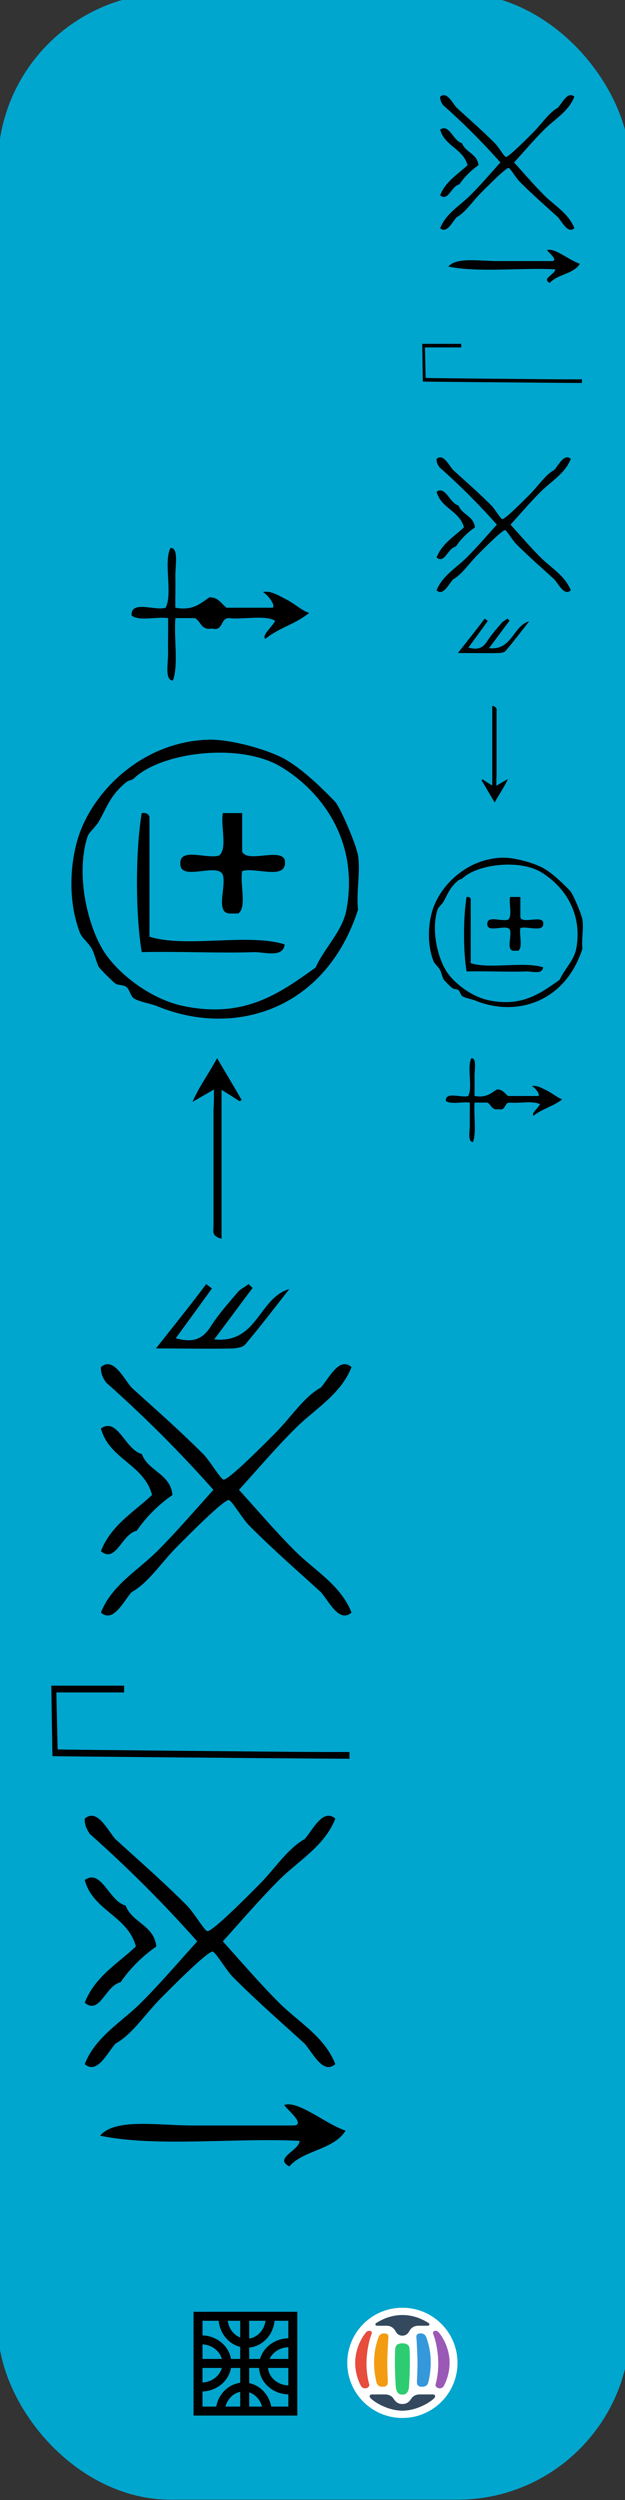 <?xml version="1.0" encoding="UTF-8" standalone="no"?>
<!-- Generator: Adobe Illustrator 15.0.0, SVG Export Plug-In . SVG Version: 6.00 Build 0)  -->

<svg
   version="1.1"
   id="Calque_1"
   x="0px"
   y="0px"
   width="100"
   height="400"
   viewBox="0 0 100 400"
   xml:space="preserve"
   sodipodi:docname="37 - Family -2024.svg"
   inkscape:version="1.3 (0e150ed6c4, 2023-07-21)"
   xmlns:inkscape="http://www.inkscape.org/namespaces/inkscape"
   xmlns:sodipodi="http://sodipodi.sourceforge.net/DTD/sodipodi-0.dtd"
   xmlns="http://www.w3.org/2000/svg"
   xmlns:svg="http://www.w3.org/2000/svg"
   xmlns:rdf="http://www.w3.org/1999/02/22-rdf-syntax-ns#"
   xmlns:cc="http://creativecommons.org/ns#"
   xmlns:dc="http://purl.org/dc/elements/1.1/"><rect x="0" y="0" width="100" height="400" fill="#333333" stroke="none"/><defs
   id="defs13"><clipPath
     id="clip0-43"><rect
       id="rect973"
       height="219"
       width="217"
       y="173"
       x="267" /></clipPath><clipPath
     id="clip0-43-3"><rect
       id="rect973-8"
       height="219"
       width="217"
       y="173"
       x="267" /></clipPath></defs><sodipodi:namedview
   pagecolor="#ffffff"
   bordercolor="#666666"
   borderopacity="1"
   objecttolerance="10"
   gridtolerance="10"
   guidetolerance="10"
   inkscape:pageopacity="0"
   inkscape:pageshadow="2"
   inkscape:window-width="2560"
   inkscape:window-height="1476"
   id="namedview11"
   showgrid="false"
   inkscape:zoom="3.0626232"
   inkscape:cx="120.81147"
   inkscape:cy="170.27886"
   inkscape:window-x="-12"
   inkscape:window-y="-12"
   inkscape:window-maximized="1"
   inkscape:current-layer="Calque_1"
   showguides="false"
   inkscape:showpageshadow="2"
   inkscape:pagecheckerboard="0"
   inkscape:deskcolor="#d1d1d1" />&#10;<rect
   style="opacity:0.97;fill:#00aad4;fill-opacity:1.0;stroke:none;stroke-width:4.181;stroke-miterlimit:4;stroke-dasharray:none;stroke-dashoffset:0;stroke-opacity:1"
   id="rect8072"
   width="101.147"
   height="401.056"
   x="-0.333"
   y="-1.107"
   ry="27.613" />&#10;&#10;&#10;<g
   id="g78-2-8"
   transform="matrix(0.14,0,0,0.14,55.563,369.237)"
   inkscape:export-filename="CedrarofLebanon.png"
   inkscape:export-xdpi="477"
   inkscape:export-ydpi="477"><circle
     style="fill:#ffffff"
     id="circle12-3-5"
     r="63"
     cy="63"
     cx="63" /><path
     style="fill:#e74c3c"
     inkscape:connector-curvature="0"
     id="path14-4-1"
     d="m 27.81,29.973 c -1.943,4.594 -5.625,17.601 -5.83,33.025 -0.137,10.756 1.732,19.686 3.026,24.279 1.293,4.594 -6.479,7.054 -9.284,2.188 -2.935,-5.088 -6.694,-15.283 -6.694,-26.468 0,-13.728 5.696,-26.817 12.523,-34.994 2.373,-2.846 7.557,-1.967 6.259,1.97 z" /><path
     style="fill:#9b59b6"
     inkscape:connector-curvature="0"
     id="path16-7-9"
     d="m 98.188,29.973 c 1.944,4.594 5.628,17.601 5.831,33.025 0.137,10.756 -1.727,19.686 -3.026,24.279 -1.294,4.594 6.478,7.054 9.284,2.188 2.937,-5.088 6.695,-15.283 6.695,-26.468 0,-13.728 -5.692,-26.817 -12.521,-34.994 -2.375,-2.846 -7.556,-1.967 -6.263,1.97 z" /><path
     style="fill:#f39c12"
     inkscape:connector-curvature="0"
     id="path18-2-1"
     d="m 42.273,29.314 c -4.314,0 -6.042,2.625 -6.907,5.252 -2.06,6.257 -4.748,14.871 -4.748,28.432 0,8.916 1.486,17.231 2.805,22.311 1.082,4.157 4.103,5.03 7.385,5.03 4.057,0 5.785,-2.188 5.568,-6.125 -0.208,-3.835 -0.65,-15.271 -0.65,-21.216 0,-5.941 0.712,-22.424 1.3,-29.527 0.216,-2.625 -1.51,-4.157 -4.753,-4.157 z" /><path
     style="fill:#3498db"
     inkscape:connector-curvature="0"
     id="path20-5-5"
     d="m 83.726,29.314 c 4.313,0 6.046,2.625 6.907,5.252 2.059,6.257 4.748,14.871 4.748,28.432 0,8.916 -1.486,17.231 -2.806,22.311 -1.077,4.157 -4.102,5.03 -7.384,5.03 -4.057,0 -5.785,-2.188 -5.569,-6.125 0.213,-3.835 0.649,-15.271 0.649,-21.216 0,-5.941 -0.711,-22.424 -1.298,-29.527 -0.211,-2.625 1.515,-4.157 4.753,-4.157 z" /><path
     style="fill:#2ecc71"
     inkscape:connector-curvature="0"
     id="path22-2-0"
     d="m 63,99.307 c 5.18,0 7.124,-3.537 7.555,-9.403 0.65,-8.75 1.512,-28.437 0.65,-42.872 C 70.943,42.68 68.18,40.687 63,40.687 c -5.181,0 -7.943,1.993 -8.202,6.345 -0.866,14.436 0,34.122 0.646,42.872 0.437,5.866 2.375,9.403 7.556,9.403 z" /><g
     id="g26-6-5"><path
       style="fill:#34495e"
       inkscape:connector-curvature="0"
       id="path24-0-0"
       d="m 63,117.682 c -14.031,0 -29.144,-7.439 -36.052,-14.002 -2.043,-1.938 -1.984,-4.59 1.511,-4.59 4.511,0 8.671,0 15.112,0 2.806,0 6.896,1.183 9.284,4.811 2.156,3.283 4.748,6.125 10.145,6.125 5.396,0 7.987,-2.842 10.149,-6.125 2.388,-3.628 6.372,-4.811 9.283,-4.811 6.436,0 10.598,0 15.108,0 3.494,0 3.554,2.651 1.51,4.59 -6.905,6.562 -22.019,14.002 -36.05,14.002 z" /></g><g
     id="g30-6-0"><path
       style="fill:#34495e"
       inkscape:connector-curvature="0"
       id="path28-0-2-1"
       d="m 63,8.318 c -14.198,0 -24.916,5.999 -29.576,8.967 -2.577,1.64 -0.9,3.283 0.649,3.283 2.372,0 4.193,0 10.576,0 4.749,0 8.352,2.06 10.794,6.777 1.368,2.639 4.104,4.594 7.557,4.594 3.453,0 6.191,-1.955 7.555,-4.594 2.444,-4.718 6.047,-6.777 10.795,-6.777 6.383,0 8.206,0 10.578,0 1.547,0 3.225,-1.644 0.648,-3.283 C 87.916,14.317 77.196,8.318 63,8.318 Z" /></g><rect
     style="fill:#3562ab"
     id="rect32-1-7"
     height="0.222"
     width="0.216"
     y="40.906"
     x="92.793" /><rect
     style="fill:#3562ab"
     id="rect34-0-7"
     height="0.221"
     width="0.216"
     y="80.278"
     x="93.87" /><rect
     style="fill:#3562ab"
     id="rect36-8-5"
     height="0.221"
     width="0.217"
     y="80.278"
     x="79.839" /></g><g
   id="g992"
   transform="matrix(0.077,0,0,0.077,10.392,356.551)"
   clip-path="url(#clip0-43-3)"
   inkscape:export-filename="logo unideo carré.png"
   inkscape:export-xdpi="477"
   inkscape:export-ydpi="477"><rect
     id="rect978"
     stroke-miterlimit="8"
     height="197"
     width="197"
     y="182.5"
     x="276.5"
     style="fill:none;stroke:#000000;stroke-width:18.667;stroke-miterlimit:8" /><path
     id="path980"
     stroke-miterlimit="8"
     d="m 283.5,231.5 c 29.271,0 53,21.938 53,49 0,27.062 -23.729,49 -53,49 -0.292,0 -0.583,-0.002 -0.875,-0.007"
     inkscape:connector-curvature="0"
     style="fill:none;fill-rule:evenodd;stroke:#000000;stroke-width:18.667;stroke-miterlimit:8" /><path
     id="path982"
     stroke-miterlimit="8"
     d="m 426.5,185.5 c 0,29.271 -21.938,53 -49,53 -27.062,0 -49,-23.729 -49,-53 0,-0.292 0.002,-0.583 0.007,-0.875"
     inkscape:connector-curvature="0"
     style="fill:none;fill-rule:evenodd;stroke:#000000;stroke-width:18.667;stroke-miterlimit:8" /><path
     id="path984"
     transform="matrix(-1,0,0,1,518.5,237.5)"
     stroke-miterlimit="8"
     d="m 53,0 c 29.271,0 53,21.938 53,49 0,27.062 -23.729,49 -53,49 -0.292,0 -0.583,-0.002 -0.875,-0.007"
     inkscape:connector-curvature="0"
     style="fill:none;fill-rule:evenodd;stroke:#000000;stroke-width:18.667;stroke-miterlimit:8" /><path
     id="path986"
     transform="matrix(0,-1,-1,0,420.5,435.5)"
     stroke-miterlimit="8"
     d="m 53,0 c 29.271,0 53,21.938 53,49 0,27.062 -23.729,49 -53,49 -0.292,0 -0.583,-0.002 -0.875,-0.007"
     inkscape:connector-curvature="0"
     style="fill:none;fill-rule:evenodd;stroke:#000000;stroke-width:18.667;stroke-miterlimit:8" /><path
     id="path988"
     stroke-miterlimit="8"
     d="m 373.5,182.5 v 197"
     inkscape:connector-curvature="0"
     style="fill:none;fill-rule:evenodd;stroke:#000000;stroke-width:18.667;stroke-miterlimit:8" /><path
     id="path990"
     stroke-miterlimit="8"
     d="m 277.5,280.5 h 197"
     inkscape:connector-curvature="0"
     style="fill:none;fill-rule:evenodd;stroke:#000000;stroke-width:18.667;stroke-miterlimit:8" /></g><g
   transform="matrix(0.618,0,0,0.618,3.522,109.763)"
   id="g10"
   style="fill:#000000"><g
     id="g8"
     style="fill:#000000"><path
       inkscape:connector-curvature="0"
       d="m 86.998,57.898 c -8.451,26.182 -32.225,33.15 -52.001,25 -1.717,-0.708 -4.494,-1.077 -6,-2 -0.872,-0.534 -1.183,-2.429 -2,-3 -0.966,-0.675 -2.162,-0.276 -3,-1 -1.36,-1.174 -3.525,-3.407 -4,-4 -0.609,-0.765 -1.201,-3.688 -2,-5 -0.964,-1.583 -2.481,-2.666 -3,-4 -3.32,-8.559 -2.552,-19.056 0,-26 4.116,-11.2 16.311,-23.334 33,-24 5.738,-0.229 15.467,2.489 20.001,5 4.454,2.469 9.596,7.447 13,11 1.4,1.464 5.553,11.176 6,14 0.679,4.29 -0.507,9.339 0,14 z m -3,0 c 3.396,-18.407 -7.137,-31.115 -17,-37 -10.718,-6.393 -30.973,-3.732 -38.001,3 -0.653,0.626 -1.232,0.375 -2,1 -4.099,3.346 -4.916,6.249 -7,10 -0.877,1.579 -2.662,2.975 -3,4 -3.339,10.139 0.21,24.521 5,31 4.044,5.473 11.882,11.358 20,13 15.573,3.149 24.505,-3.196 34.001,-10 2.36,-5.204 6.971,-9.418 8,-15 z"
       id="path2"
       style="fill:#000000" /><path
       inkscape:connector-curvature="0"
       d="m 30.997,32.898 c 1.163,-0.162 1.779,0.222 2,1 0,10.333 0,20.667 0,31 9.342,2.991 25.658,-0.991 35.001,2 -0.364,3.638 -5.475,1.901 -8,2 -8.351,0.327 -19.776,-0.243 -29.001,0 -1.652,-9.763 -1.652,-26.236 0,-36 z"
       id="path4"
       style="fill:#000000;fill-opacity:1" /><path
       inkscape:connector-curvature="0"
       d="m 51.997,32.898 c 1.667,0 3.333,0 5.001,0 0,3.333 0,6.667 0,10 1.399,2.934 9.6,-0.933 11,2 1.045,5.712 -7.436,1.898 -11,3 -0.634,3.367 1.287,9.288 -1,11 -0.668,0 -1.334,0 -2,0 -4.143,0.143 -1.041,-6.959 -2.001,-10 -1.319,-3.347 -11.244,1.91 -11,-3 -0.142,-4.142 6.958,-1.042 10,-2 2.288,-1.711 0.367,-7.633 1,-11 z"
       id="path6"
       style="fill:#000000;fill-opacity:1" /></g></g><g
   transform="matrix(0.93,0,0,0.93,-12.396,270.69)"
   style="fill:#000000"
   id="g830"><path
     inkscape:connector-curvature="0"
     style="fill:#000000;stroke-width:1.173"
     id="path2-1"
     d="m 65.741,25.34 c 1.389,-1.559 3.148,-5.393 5.28,-3.519 -1.847,4.731 -6.362,7.242 -9.678,10.558 -3.374,3.372 -6.475,7.017 -9.68,10.558 3.206,3.54 6.306,7.186 9.68,10.558 3.316,3.316 7.831,5.827 9.678,10.557 -2.131,1.874 -3.891,-1.96 -5.28,-3.519 -3.764,-3.45 -7.77,-6.889 -12.318,-11.437 -1.167,-1.167 -3.026,-4.378 -3.52,-4.399 -0.944,-0.041 -7.373,6.493 -8.799,7.919 -2.78,2.778 -5.031,6.349 -7.919,7.918 -1.389,1.559 -3.148,5.393 -5.278,3.519 1.849,-4.73 6.361,-7.241 9.678,-10.557 3.372,-3.372 6.475,-7.018 9.678,-10.558 C 41.472,36.413 35.314,30.254 28.787,24.462 28.322,23.753 27.87,23.032 27.907,21.823 c 2.131,-1.874 3.891,1.96 5.278,3.519 3.764,3.451 7.77,6.89 12.318,11.438 1.167,1.166 3.024,4.376 3.519,4.399 0.945,0.04 7.375,-6.495 8.799,-7.919 2.781,-2.78 5.032,-6.351 7.92,-7.919 z" /><path
     inkscape:connector-curvature="0"
     style="fill:#000000;stroke-width:1.173"
     id="path4-3"
     d="m 40.224,43.817 c -2.422,1.683 -4.475,3.736 -6.159,6.158 -2.597,0.565 -3.562,5.675 -6.158,3.519 1.71,-4.448 5.623,-6.694 8.799,-9.678 -1.422,-5.324 -7.377,-6.116 -8.799,-11.438 2.882,-2.023 4.156,3.646 7.038,4.399 1.119,2.99 4.881,3.334 5.28,7.04 z" /><path
     inkscape:connector-curvature="0"
     style="fill:#000000;stroke-width:1.173"
     id="path6-5"
     d="m 62.222,71.092 c 2.378,-0.881 7.209,3.325 10.558,4.4 -1.977,3.303 -7.228,3.331 -9.678,6.158 -2.751,-1.419 1.805,-2.786 1.759,-4.399 -11.178,-0.554 -24.593,1.13 -34.316,-0.88 2.592,-3.073 9.97,-1.759 15.838,-1.759 6.023,0 12.363,0 17.599,0 1.87,-0.279 -1.256,-2.723 -1.759,-3.52 z" /><path
     inkscape:connector-curvature="0"
     style="fill:#000000;stroke-width:1.173"
     id="path2-1-4"
     d="m 68.525,-52.345 c 1.389,-1.559 3.148,-5.393 5.28,-3.519 -1.847,4.731 -6.362,7.242 -9.678,10.558 -3.374,3.372 -6.475,7.017 -9.68,10.558 3.206,3.54 6.306,7.186 9.68,10.558 3.316,3.316 7.831,5.827 9.678,10.557 -2.131,1.874 -3.891,-1.96 -5.28,-3.519 -3.764,-3.45 -7.77,-6.889 -12.318,-11.437 -1.167,-1.167 -3.026,-4.378 -3.52,-4.399 -0.944,-0.041 -7.373,6.493 -8.799,7.919 -2.78,2.778 -5.031,6.349 -7.919,7.918 -1.389,1.559 -3.148,5.393 -5.279,3.519 1.849,-4.73 6.361,-7.241 9.678,-10.557 3.372,-3.372 6.475,-7.018 9.678,-10.558 -5.792,-6.525 -11.951,-12.685 -18.477,-18.477 -0.465,-0.708 -0.917,-1.43 -0.88,-2.639 2.131,-1.874 3.891,1.96 5.279,3.519 3.764,3.451 7.77,6.89 12.318,11.438 1.167,1.166 3.024,4.376 3.519,4.399 0.945,0.04 7.375,-6.495 8.799,-7.919 2.781,-2.78 5.032,-6.351 7.92,-7.919 z" /><path
     inkscape:connector-curvature="0"
     style="fill:#000000;stroke-width:1.173"
     id="path4-3-9"
     d="m 43.007,-33.868 c -2.422,1.683 -4.475,3.736 -6.159,6.158 -2.597,0.565 -3.562,5.675 -6.158,3.519 1.71,-4.448 5.623,-6.694 8.799,-9.678 -1.422,-5.324 -7.377,-6.116 -8.799,-11.438 2.882,-2.023 4.156,3.646 7.038,4.399 1.119,2.99 4.881,3.334 5.28,7.04 z" /><path
     style="fill:#000000;stroke-width:0.17"
     d="m 42.285,11.274 c -10.95,-0.097 -19.917,-0.191 -19.926,-0.209 -0.009,-0.018 -0.059,-2.752 -0.11,-6.077 l -0.093,-6.044 h 6.262 6.262 v 0.58 0.58 H 28.854 23.03 L 23.132,4.988 c 0.056,2.686 0.112,4.9 0.124,4.921 0.029,0.051 40.611,0.446 45.91,0.446 l 4.288,2.9e-4 v 0.58 0.58 l -5.63,-0.033 c -3.096,-0.018 -14.589,-0.112 -25.539,-0.209 z"
     id="path69"
     inkscape:connector-curvature="0" /></g><path
   d="m 34.232,174.319 c -1.219,0.724 -2.007,1.146 -3.441,1.99 1.147,-2.593 2.58,-4.463 3.942,-6.996 1.505,2.533 2.724,4.583 3.942,6.694 -0.143,0.06 -0.215,0.121 -0.358,0.181 -0.86,-0.543 -1.649,-1.086 -2.867,-1.809 0,4.282 0,8.202 0,12.182 0,3.799 0,7.659 0,11.639 -1.649,-0.422 -1.29,-1.266 -1.29,-1.93 0,-6.272 0,-12.544 0,-18.816 0.072,-0.905 0.072,-1.869 0.072,-3.136 z"
   id="path6-84"
   style="fill:#000000;stroke-width:0.657"
   inkscape:connector-curvature="0" /><path
   inkscape:connector-curvature="0"
   d="m 46.287,206.258 c -2.35,2.983 -4.61,5.966 -7.051,8.859 -0.362,0.452 -1.175,0.542 -1.808,0.633 -3.797,0.09 -7.594,0 -12.475,0 3.074,-3.887 5.605,-7.051 8.046,-10.306 0.271,0.271 0.633,0.452 0.904,0.723 -1.898,2.622 -3.797,5.243 -5.786,7.955 2.622,0.723 4.249,0.271 5.605,-1.898 1.266,-1.989 2.893,-3.797 4.43,-5.605 0.452,-0.452 1.085,-0.723 1.627,-1.175 0.181,0.181 0.452,0.452 0.633,0.633 -1.989,2.622 -3.887,5.243 -6.147,8.226 6.961,0.723 7.142,-6.69 12.023,-8.046 z"
   id="path8"
   style="fill:#000000;fill-opacity:1;stroke-width:0.904" /><g
   transform="matrix(0.331,0,0,0.331,64.393,132.627)"
   id="g10-1"
   style="fill:#000000"><g
     id="g8-6"
     style="fill:#000000"><path
       inkscape:connector-curvature="0"
       d="m 86.998,57.898 c -8.451,26.182 -32.225,33.15 -52.001,25 -1.717,-0.708 -4.494,-1.077 -6,-2 -0.872,-0.534 -1.183,-2.429 -2,-3 -0.966,-0.675 -2.162,-0.276 -3,-1 -1.36,-1.174 -3.525,-3.407 -4,-4 -0.609,-0.765 -1.201,-3.688 -2,-5 -0.964,-1.583 -2.481,-2.666 -3,-4 -3.32,-8.559 -2.552,-19.056 0,-26 4.116,-11.2 16.311,-23.334 33,-24 5.738,-0.229 15.467,2.489 20.001,5 4.454,2.469 9.596,7.447 13,11 1.4,1.464 5.553,11.176 6,14 0.679,4.29 -0.507,9.339 0,14 z m -3,0 c 3.396,-18.407 -7.137,-31.115 -17,-37 -10.718,-6.393 -30.973,-3.732 -38.001,3 -0.653,0.626 -1.232,0.375 -2,1 -4.099,3.346 -4.916,6.249 -7,10 -0.877,1.579 -2.662,2.975 -3,4 -3.339,10.139 0.21,24.521 5,31 4.044,5.473 11.882,11.358 20,13 15.573,3.149 24.505,-3.196 34.001,-10 2.36,-5.204 6.971,-9.418 8,-15 z"
       id="path2-3"
       style="fill:#000000" /><path
       inkscape:connector-curvature="0"
       d="m 30.997,32.898 c 1.163,-0.162 1.779,0.222 2,1 0,10.333 0,20.667 0,31 9.342,2.991 25.658,-0.991 35.001,2 -0.364,3.638 -5.475,1.901 -8,2 -8.351,0.327 -19.776,-0.243 -29.001,0 -1.652,-9.763 -1.652,-26.236 0,-36 z"
       id="path4-1"
       style="fill:#000000;fill-opacity:1" /><path
       inkscape:connector-curvature="0"
       d="m 51.997,32.898 c 1.667,0 3.333,0 5.001,0 0,3.333 0,6.667 0,10 1.399,2.934 9.6,-0.933 11,2 1.045,5.712 -7.436,1.898 -11,3 -0.634,3.367 1.287,9.288 -1,11 -0.668,0 -1.334,0 -2,0 -4.143,0.143 -1.041,-6.959 -2.001,-10 -1.319,-3.347 -11.244,1.91 -11,-3 -0.142,-4.142 6.958,-1.042 10,-2 2.288,-1.711 0.367,-7.633 1,-11 z"
       id="path6-56"
       style="fill:#000000;fill-opacity:1" /></g></g><path
   d="m 89.271,17.225 c 0.692,-0.777 1.568,-2.687 2.63,-1.753 -0.92,2.357 -3.169,3.608 -4.821,5.26 -1.681,1.68 -3.225,3.495 -4.822,5.26 1.597,1.764 3.141,3.58 4.822,5.26 1.652,1.652 3.901,2.903 4.821,5.259 -1.062,0.934 -1.938,-0.976 -2.63,-1.753 -1.875,-1.718 -3.871,-3.432 -6.136,-5.697 -0.581,-0.581 -1.508,-2.181 -1.754,-2.191 -0.47,-0.021 -3.673,3.234 -4.383,3.945 -1.385,1.384 -2.506,3.163 -3.945,3.944 -0.692,0.777 -1.568,2.687 -2.629,1.753 0.921,-2.356 3.169,-3.607 4.821,-5.259 1.68,-1.68 3.225,-3.496 4.821,-5.26 -2.885,-3.251 -5.953,-6.319 -9.204,-9.204 -0.231,-0.353 -0.457,-0.712 -0.438,-1.315 1.062,-0.934 1.938,0.976 2.629,1.753 1.875,1.719 3.871,3.432 6.136,5.698 0.581,0.581 1.506,2.18 1.753,2.191 0.471,0.02 3.674,-3.235 4.383,-3.945 1.385,-1.385 2.507,-3.164 3.945,-3.945 z"
   id="path2-1-5"
   style="fill:#000000;stroke-width:0.584"
   inkscape:connector-curvature="0" /><path
   d="m 76.56,26.429 c -1.207,0.839 -2.229,1.861 -3.068,3.068 -1.294,0.282 -1.775,2.827 -3.068,1.753 0.852,-2.216 2.801,-3.335 4.383,-4.821 -0.708,-2.652 -3.675,-3.047 -4.383,-5.698 1.436,-1.008 2.07,1.816 3.506,2.191 0.557,1.489 2.431,1.661 2.63,3.507 z"
   id="path4-3-7"
   style="fill:#000000;stroke-width:0.584"
   inkscape:connector-curvature="0" /><path
   d="m 87.518,40.016 c 1.184,-0.439 3.591,1.657 5.26,2.192 -0.985,1.645 -3.601,1.659 -4.821,3.068 -1.37,-0.707 0.899,-1.388 0.876,-2.191 -5.568,-0.276 -12.251,0.563 -17.094,-0.438 1.291,-1.531 4.967,-0.876 7.89,-0.876 3.001,0 6.159,0 8.767,0 0.931,-0.139 -0.626,-1.356 -0.876,-1.754 z"
   id="path6-5-1"
   style="fill:#000000;stroke-width:0.584"
   inkscape:connector-curvature="0" /><path
   d="m 88.699,75.175 c 0.692,-0.777 1.568,-2.687 2.63,-1.753 -0.92,2.357 -3.169,3.608 -4.821,5.26 -1.681,1.68 -3.225,3.495 -4.822,5.26 1.597,1.764 3.141,3.58 4.822,5.26 1.652,1.652 3.901,2.903 4.821,5.259 -1.062,0.934 -1.938,-0.976 -2.63,-1.753 -1.875,-1.718 -3.871,-3.432 -6.136,-5.697 -0.581,-0.581 -1.508,-2.181 -1.754,-2.191 -0.47,-0.021 -3.673,3.234 -4.383,3.945 -1.385,1.384 -2.506,3.163 -3.945,3.944 -0.692,0.777 -1.568,2.687 -2.629,1.753 0.921,-2.356 3.169,-3.607 4.821,-5.259 1.68,-1.68 3.225,-3.496 4.821,-5.26 -2.885,-3.251 -5.953,-6.319 -9.204,-9.204 -0.231,-0.353 -0.457,-0.712 -0.438,-1.315 1.062,-0.934 1.938,0.976 2.629,1.753 1.875,1.719 3.871,3.432 6.136,5.698 0.581,0.581 1.506,2.18 1.753,2.191 0.471,0.02 3.674,-3.235 4.383,-3.945 1.385,-1.385 2.507,-3.164 3.945,-3.945 z"
   id="path2-1-4-4"
   style="fill:#000000;stroke-width:0.584"
   inkscape:connector-curvature="0" /><path
   d="m 75.987,84.38 c -1.207,0.839 -2.229,1.861 -3.068,3.068 -1.294,0.282 -1.775,2.827 -3.068,1.753 0.852,-2.216 2.801,-3.335 4.383,-4.821 -0.708,-2.652 -3.675,-3.047 -4.383,-5.698 1.436,-1.008 2.07,1.816 3.506,2.191 0.557,1.489 2.431,1.661 2.63,3.507 z"
   id="path4-3-9-9"
   style="fill:#000000;stroke-width:0.584"
   inkscape:connector-curvature="0" /><path
   inkscape:connector-curvature="0"
   id="path69-1"
   d="m 77.586,61.154 c -5.455,-0.048 -9.922,-0.095 -9.926,-0.104 -0.005,-0.009 -0.029,-1.371 -0.055,-3.027 l -0.046,-3.011 h 3.119 3.119 v 0.289 0.289 h -2.901 -2.901 l 0.051,2.433 c 0.028,1.338 0.056,2.441 0.062,2.451 0.015,0.026 20.23,0.222 22.87,0.222 l 2.136,1.4e-4 v 0.289 0.289 l -2.804,-0.016 c -1.542,-0.009 -7.268,-0.056 -12.722,-0.104 z"
   style="fill:#000000;stroke-width:0.085" /><path
   d="m 79.415,125.712 c 0.652,-0.388 1.075,-0.614 1.842,-1.066 -0.614,1.389 -1.382,2.39 -2.111,3.746 -0.806,-1.356 -1.458,-2.454 -2.111,-3.584 0.077,-0.032 0.115,-0.065 0.192,-0.097 0.461,0.291 0.883,0.581 1.535,0.969 0,-2.293 0,-4.392 0,-6.523 0,-2.034 0,-4.101 0,-6.232 0.883,0.226 0.691,0.678 0.691,1.033 0,3.358 0,6.717 0,10.075 -0.038,0.484 -0.038,1.001 -0.038,1.679 z"
   id="path6-84-1"
   style="fill:#000000;stroke-width:0.352"
   inkscape:connector-curvature="0" /><path
   inkscape:connector-curvature="0"
   d="m 84.679,99.402 c -1.259,1.597 -2.469,3.195 -3.776,4.744 -0.194,0.242 -0.629,0.29 -0.968,0.339 -2.033,0.048 -4.066,0 -6.68,0 1.646,-2.081 3.001,-3.776 4.308,-5.518 0.145,0.145 0.339,0.242 0.484,0.387 -1.017,1.404 -2.033,2.808 -3.098,4.26 1.404,0.387 2.275,0.145 3.001,-1.017 0.678,-1.065 1.549,-2.033 2.372,-3.001 0.242,-0.242 0.581,-0.387 0.871,-0.629 0.097,0.097 0.242,0.242 0.339,0.339 -1.065,1.404 -2.081,2.808 -3.292,4.405 3.727,0.387 3.824,-3.582 6.438,-4.308 z"
   id="path8-8"
   style="fill:#000000;fill-opacity:1;stroke-width:0.484" /><g
   id="g8-89"
   transform="matrix(0.389,0,0,0.416,15.805,77.474)"><g
     id="g6-984"><g
       id="g4-27"><path
         d="m 72.507,52.501 c -4.351,-2.316 -12.987,-0.346 -19,-1 -3.643,0.024 -2.127,5.207 -7.001,4 -4.487,0.821 -4.466,-2.868 -7,-4 -2.667,0 -5.333,0 -8,0 -0.659,7.675 1.323,17.989 -1,24 -3.541,-0.091 -1.901,-6.897 -2,-11 -0.108,-4.584 0.085,-9.308 0,-13 -4.686,-0.646 -11.975,1.309 -15,-1 -0.41,-6.075 9.68,-1.653 14,-3 2.981,-5.352 -0.98,-17.647 2,-23 3.479,-0.114 1.916,7.018 2,11 0.092,4.328 -0.071,8.614 0,12 7.259,1.26 10.309,-1.691 14,-4 3.733,-0.065 4.86,2.475 7.001,4 6.332,0 12.666,0 19,0 1.421,-0.844 -2.111,-5.155 -4,-6 2.861,-0.787 6.479,1.286 10,3 2.979,1.45 6.144,4.157 9,5 -5.207,4.127 -12.794,5.873 -18,10 -1.702,-1.444 3.134,-4.807 4,-7 z"
         id="path2-99"
         inkscape:connector-curvature="0" /></g></g></g><g
   id="g8-89-1"
   transform="matrix(0.255,0,0,0.263,67.899,162.868)"><g
     id="g6-984-1"><g
       id="g4-27-1"><path
         d="m 72.507,52.501 c -4.351,-2.316 -12.987,-0.346 -19,-1 -3.643,0.024 -2.127,5.207 -7.001,4 -4.487,0.821 -4.466,-2.868 -7,-4 -2.667,0 -5.333,0 -8,0 -0.659,7.675 1.323,17.989 -1,24 -3.541,-0.091 -1.901,-6.897 -2,-11 -0.108,-4.584 0.085,-9.308 0,-13 -4.686,-0.646 -11.975,1.309 -15,-1 -0.41,-6.075 9.68,-1.653 14,-3 2.981,-5.352 -0.98,-17.647 2,-23 3.479,-0.114 1.916,7.018 2,11 0.092,4.328 -0.071,8.614 0,12 7.259,1.26 10.309,-1.691 14,-4 3.733,-0.065 4.86,2.475 7.001,4 6.332,0 12.666,0 19,0 1.421,-0.844 -2.111,-5.155 -4,-6 2.861,-0.787 6.479,1.286 10,3 2.979,1.45 6.144,4.157 9,5 -5.207,4.127 -12.794,5.873 -18,10 -1.702,-1.444 3.134,-4.807 4,-7 z"
         id="path2-99-8"
         inkscape:connector-curvature="0" /></g></g></g></svg>
